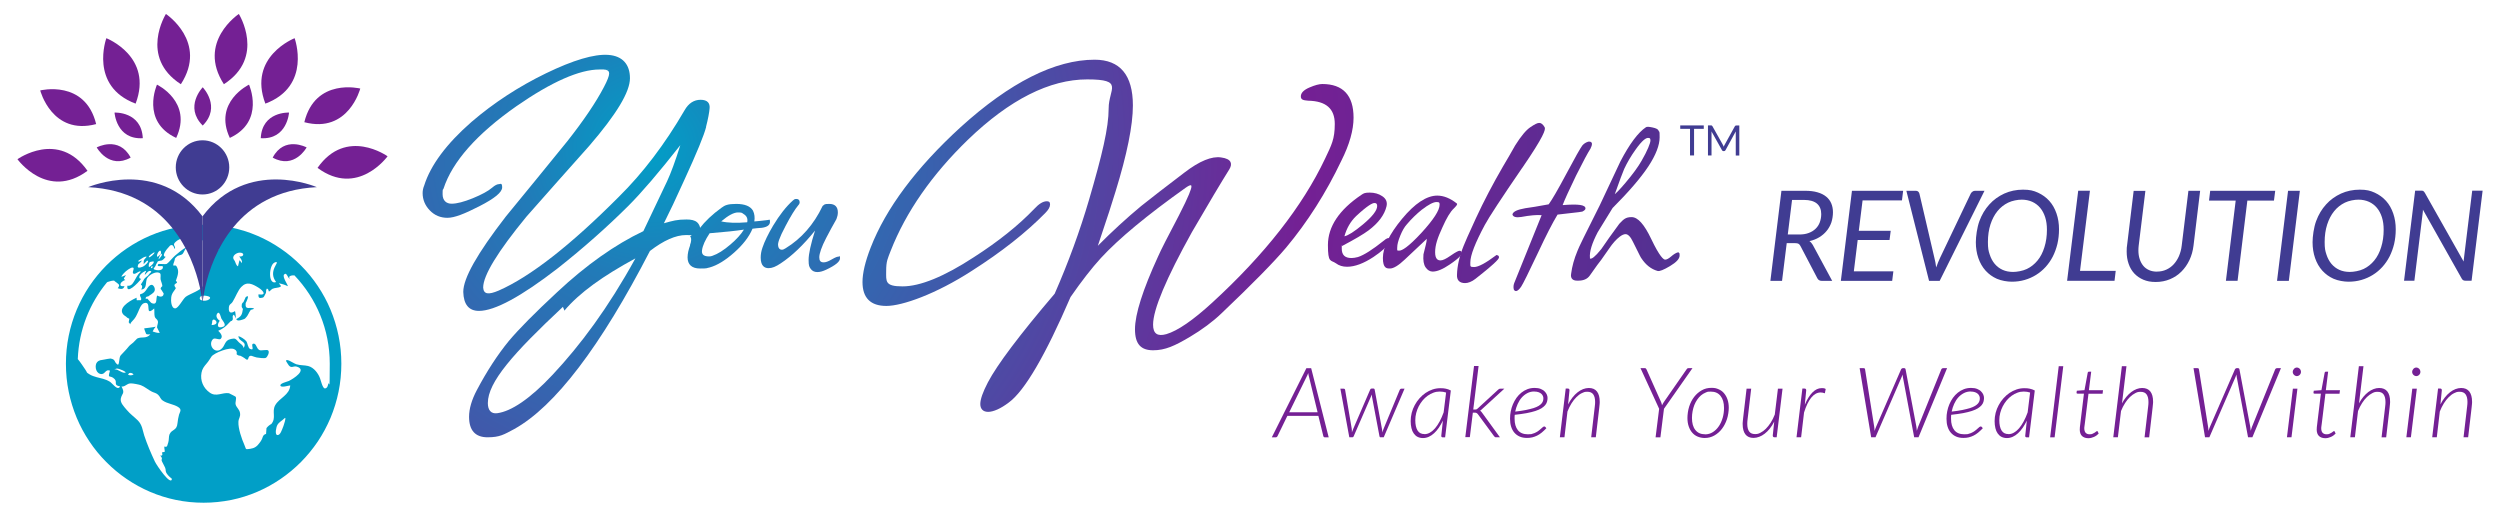 <svg xmlns="http://www.w3.org/2000/svg" xmlns:xlink="http://www.w3.org/1999/xlink" id="Layer_1" data-name="Layer 1" viewBox="0 0 3580 740"><defs><style> .cls-1 { fill: url(#radial-gradient-8); } .cls-1, .cls-2, .cls-3, .cls-4, .cls-5, .cls-6, .cls-7, .cls-8, .cls-9, .cls-10, .cls-11, .cls-12 { stroke-width: 0px; } .cls-2 { fill: #019fc7; } .cls-3 { fill: #403c92; } .cls-4 { fill: #742094; } .cls-5 { fill: url(#radial-gradient-2); } .cls-6 { fill: url(#radial-gradient-7); } .cls-7 { fill: url(#radial-gradient-5); } .cls-8 { fill: url(#radial-gradient); } .cls-9 { fill: url(#radial-gradient-6); } .cls-10 { fill: url(#radial-gradient-9); } .cls-11 { fill: url(#radial-gradient-3); } .cls-12 { fill: url(#radial-gradient-4); } </style><radialGradient id="radial-gradient" cx="830.6" cy="304" fx="830.6" fy="304" r="1178.6" gradientTransform="translate(-400.6 -275.4) scale(1.6)" gradientUnits="userSpaceOnUse"><stop offset="0" stop-color="#019fc7"></stop><stop offset=".1" stop-color="#217bb8"></stop><stop offset=".5" stop-color="#742094"></stop><stop offset=".8" stop-color="#513292"></stop><stop offset="1" stop-color="#403c92"></stop></radialGradient><radialGradient id="radial-gradient-2" cx="830.6" cy="304" fx="830.6" fy="304" r="1178.6" xlink:href="#radial-gradient"></radialGradient><radialGradient id="radial-gradient-3" cx="830.6" cy="304" fx="830.6" fy="304" r="1178.6" xlink:href="#radial-gradient"></radialGradient><radialGradient id="radial-gradient-4" cx="830.6" fx="830.6" r="1178.6" xlink:href="#radial-gradient"></radialGradient><radialGradient id="radial-gradient-5" cx="830.6" cy="304" fx="830.6" fy="304" r="1178.6" xlink:href="#radial-gradient"></radialGradient><radialGradient id="radial-gradient-6" cx="830.6" cy="304" fx="830.6" fy="304" r="1178.6" xlink:href="#radial-gradient"></radialGradient><radialGradient id="radial-gradient-7" cx="830.6" cy="304" fx="830.6" fy="304" r="1178.6" xlink:href="#radial-gradient"></radialGradient><radialGradient id="radial-gradient-8" cx="830.6" cy="304" fx="830.6" fy="304" r="1178.6" xlink:href="#radial-gradient"></radialGradient><radialGradient id="radial-gradient-9" cx="830.6" cy="304" fx="830.6" fy="304" r="1178.6" xlink:href="#radial-gradient"></radialGradient></defs><g><g><path class="cls-2" d="M351.9,433.8c0,.3,7.2-13.9,0-8.4-.2.2-3.3,7.2-3.3,7.2-1.7,1.2-2.5,2.7-2.4,4.6-.4,1.9.2,3.6,1.7,5.1-1.3,8.1-1.9,10.7-9.7,14.7,1.5,2.2,3.3,2.7,9.1.7,4.5-1.6,3.1-1.1,5.8-4,1.3-1.3,3.1-5.4,3.5-5.8-1,1.3,3.4-5.7,2.7-4.2.1-.2,3.7-.7,4.6-1.7-5.5-3.4-13.4,3.6-12.1-8.2Z"></path><path class="cls-2" d="M484.8,480.8c-2.6-12.8-6.5-25.4-11.5-37.4-4.9-11.8-11.1-23.2-18.2-33.8-7-10.5-15.1-20.4-24.1-29.4-8.9-9-18.7-17.2-29.2-24.3-10.5-7.2-21.8-13.4-33.5-18.4-11.9-5.1-24.3-9-37-11.6-13-2.7-26.3-4-39.7-4s-26.7,1.4-39.7,4c-12.7,2.6-25.1,6.5-37,11.6-11.7,5-22.9,11.2-33.5,18.4-10.4,7.1-20.2,15.3-29.2,24.3-8.9,9-17,18.9-24.1,29.4-7.1,10.6-13.2,22-18.2,33.8-5,12-8.9,24.6-11.5,37.4-2.7,13.1-4,26.6-4,40.1s1.3,27,4,40.1c2.6,12.8,6.5,25.4,11.5,37.4,4.9,11.8,11.1,23.2,18.2,33.8,7,10.5,15.1,20.4,24.1,29.4,8.9,9,18.7,17.2,29.2,24.3,10.5,7.2,21.8,13.4,33.5,18.4,11.9,5.1,24.3,9,37,11.6,13,2.7,26.3,4,39.7,4s26.7-1.4,39.7-4c12.7-2.6,25.1-6.5,37-11.6,11.7-5,22.9-11.2,33.5-18.4,10.4-7.1,20.2-15.3,29.2-24.3,8.9-9,17-18.9,24.1-29.4,7.1-10.6,13.2-22,18.2-33.8,5-12,8.9-24.6,11.5-37.4,2.7-13.1,4-26.6,4-40.1s-1.3-27-4-40.1ZM393.1,375.9c6.6-2.5,1.8,2.9,0,7.2-3,6.9-3.2,13.5,2.3,20.8-12.1,4.7-10.3-24.8-2.2-27.9ZM342.7,361.8c7.9-.6,7.2,6.5-.1,5.4,3,4.7,4.5,5.6,3.7,9.7,0-.1-2.8-4.2-3.4-4.2-.7,2.9-1.4,5.8-2.1,8.7-3.5-1.9-3.1-6-5.5-9-4.4-5.8,3.4-10.3,7.3-10.6ZM317,456.1c3,5.1,9.2,10.8,0,12.5-6.7,1.3-5.7-4.9-2.3-9.2-3.1-2-6.5-6.4-3.6-10.4,3.4-4.6,5.3,6.1,5.9,7.1ZM247.4,348.6s0,0,0,0c0,0,0,0,0,0ZM231.5,366.1c-.3.6-5.7,7.8-4.2,4,.8-2,1.9-5.9,3.9-6.7.9-.4.6,2,.3,2.7ZM228.5,359.2c2.3-1.5,2.5,3.7,1.7,4.5l-4.3,3.9c-2.5.6-.4-6.5,2.6-8.4ZM221.3,361.6c.1,1.7-6.6,7.4-7.9,6.8-2.4-1,7.9-8.3,7.9-6.8ZM214.5,375.2c1.5,0,5.5-1.7,5.7-.3.4,2.3-4.4,6.5-6.9,7.6-.5-2.2-.5-4.2,1.2-7.3ZM219.3,382.1c-1.7,1.5-3.2,3.1-3.1,1,.1-2.8,3-1.1,3.1-1,0,0,0,0,0,0,0,0,0,0,0,0ZM197.5,379.6c1.1-2.6,4.7-3.5,5.6-6.6-2.1.3-5.6,3.6-4.8.2,5.2-3.3,8.8-6.5,11.8-5.5-6.3,6.6-3.5,5.3-4.5,10.7,1.7-1.7,3.3-3.5,5-5.2,4.4,0-2.4,7.2-6.4,8.8-4,1.6-8.5,2.5-6.5-2.4ZM156.9,546.4c-6.2-3.8-12.4-4.6-18.6-6.3-2.9-.8-7.1-2.2-9.7-3.8-6.3-4-2.6-1.5-6.4-7-3.3-4.8-6.9-10.5-10.8-15.1,1.5-41.7,17-79.9,41.8-109.9.3-.1.5-.3.8-.5,3.6-1.3,6.7-2,9.6-2,0,0,.1,0,.2,0,0,0-.1,0-.2,0-.6.2,3.6,3,3.4,2.9,2.2,2.2,5.9,2.8,1.6,8,3.1,1,8.1,2.7,9.7-3-3.2.4-6.8.4-5.7-3.3,1-3.3,6.5-5.8,7-5.2-2.1-2.5-3.9-.2.8-7.3-4.6,1.6-10.1,5.5-3.1-2.6,3.1-3.5,9.7-8.2,12.3-8.2,4.4,0-.8,6,1,8.3,2.6,3.2,9-5,10.9-2.3-9,7.8-9.6,21.7-19.1,20,0,.2.1.1,0,.2-1.8,13.1,15.1-3.6,19.7-10-4.8-.3-2.8-6.1,3.2-9.7,8-4.9,1,1.8,2.2,4,2.7-2.9,5.3-6.4,8-5.5,3.1,1.1-.9,2.5-2.2,4.8-2.1,3.6-5.4,3.1-8.4,9.5-1.1,1.7-2.1,3.3-3.2,5,2.3,1.5,2.5,3.9.5,7.2,9.3-.5,5.4-11.8,8.8-16.6,4.6-6.6,15.1-10.2,18.4-6.3,1.3,1.5.1,6.1.6,8.5.8,3.6,2.2,5.7,2.5,9.5-2.7,2.3-3.2,4-1.4,5.3,1.1,1.8,2.2,3.6,3.3,5.3-.6,7.7-9.3,3.2-9.1,2.8-2.6,2.7,1.3,15.2-8.4,10.8-.8-.4-5.9-6.3-5.9-6.3-2.7.8-3.3,0-1.6-2.4,1-.4,2-.7,3-.8,2.1-2,7.5-4,9-7.9,1.4-3.6-1.8-9.1-4.6-8.6-6.4,1-6.5,11.8-15.9,13.3-1.7,3.8,2.7,4.8.9,8.7-6.9-.5-6,1.9-6.2-3.6-12.8,5.7-26.8,15.7-18.7,24.4,1.4,1.5,3.9,2.5,5.2,4.2,1,.5,2.1,1.1,3.1,1.6-.3,1.7-.6,3.3-.9,5,4.3,4.6,0,3.4,5-1.5,4.7-4.7,5.7-7.4,8.3-12.9,1.6-3.5,4.3-11.5,8.4-12.9,12.8-4.4-.1,20.9,14.8,7.5.6,3.8-.2,8.5.9,12.1.8,2.5,3.6,3.3,4.3,5.9.9,3.4-1.3,6.1-1.1,9.3,0,0,3.8,7.3,3.9,7.7-3.9.2-6.7-.9-10.2-2,1-2.5,2.5-4.7,4.3-6.9-1.7.7-16.4,2.4-16.4,2.4-.2.8,2.6,7.5,2.6,7.6,1.1,1.9,4.5.6,6.2,1.1-6.3,6.8-12.1,2.6-18.9,5.9-.1,0-5.7,5.8-5.7,5.8-2,1.9-4.2,3-6.1,5.3-4.1,5.2-7.4,8.1-11.7,12.9-3,3.1-1.5,15.6-4.9,13-5.1-3.7-2.1-7.2-9.9-8.4-.9-.1-8.5,1.4-9,1.5-4.2.9-7,.4-10.1,3.8-3.5,3.9-2.5,14.6,4.2,16.6,7.6,2.3,7-7.3,14.3-4.5-3.9,13.1,0,5,6.7,12.1,4.3,4.6-2.4,8.7,7.8,10.4-3.5,7.2-10.9-4.5-15.1-7ZM191.3,536.2c-2.4,1.5-5,1.7-7.9.5.3-.9.9-1.7,1.6-2.4,2.4-.8,4.5-.1,6.3,1.9ZM180.2,533.2c-4.7,2.8-10.9-5.3-16.6-4.2,3-.9,3.1-2,7.4-.5,3.3,1.2,6.7,2.4,9.3,4.8ZM256.3,594.2c-1.1,4.4-1.6,6.8-2.1,11.6-1,11.5-8,8.3-11.5,16.3-1.2,2.9-.6,7.9-1.7,11.3-.5,1.6-1,3.2-1.5,4.8-.6,1.7-1.9,2.1-4,1.1-.8,1.8.8,5.6.3,7.8-1.4.2-2.7.4-3.9.8,1.3,3.6.5,5.1-2.5,4.4,5,5.7.4,4.2,2.7,8.8,1.3,2.8,3,5.6,4.3,8.5,1.7,3.8-.4,4.4,2.8,9.1,1.7,2.5,4.9,5.3,7,7-1.3,10.9-21.8-19.2-24.4-24.7-5.5-11.7-11.1-24.7-15.3-37.5-2.4-7.5-2.7-15-9.3-21.6-5.6-5.5-10.4-8.6-15.8-15-4.4-5.2-9.5-10.3-8.4-16.2,1.6-7.7,6.5-7,1-17.2,5.6.6,7.3-4.5,13.4-4.5,3.3,0,11.6,1.6,14.3,2.6,5.6,2.1,10.3,6.5,15.7,9.2,3.4,1.7,5.8,1.7,8.8,4.3,3.3,2.9,3,5.8,6.9,8.5,6.4,4.5,15.1,5,21.8,9.1,6.4,3.9,2.4,7.3,1.3,11.6ZM251.1,441.6c-6.2.3-6.5-11.6-5.9-15.9.9-7.1,5.3-9.5,7.2-14.4-1.3,2.9-2.7-3-2.7-3.3,1.1-1.4,2.3-2.4,3.7-3,0-1.4-.5-2.3-1.6-2.7,3.8-10.3,4.5-14.8,1.1-20.8-2.2-4.1-7.3,3.3-3.4-7,1.8-4.7-.8-3.1,3.9-7.3,2.4-2.1,5.4-1.2,8.1-3.6,1.4-1.3,3.2-6.8,5.9-9.5-5.3,1.9-12.1,8.1-16.8,12-3,2.5-9.4,10.4-11.7,11.7-2.2,1.2-11.8-.6-12.4.6-3,5.2,6.5.9,6.8,3.6.6,5.5-7,5.2-9,4.8-8.3-1.6-2.2-2.6-.8-8.1l2.6-4.5c5.3-2.1,4.9,1.2,11.2-6.5-6.5-.3,0-9.7,6.1-15.9,1.6-1.6,4.3-1,5.1,1.1,1,2.6,2.1,4.9,2.2,2.3,0-4.2-5.1-4.7,3.2-10.8,1.2-.9,4.2-2.3,6.6-3.3,2.5-.4,5.1-.8,7.6-1.2,2.2-.3,4.3.5,5.8,2.2.1.1.3.3.4.5.8.9,1.1,2.2.9,3.4-.1.7-.2,1.4-.1,2,0,1.1.4,1.4,1.3,1,1-.5,2.2-.5,3.2,0,.6.3,1.1.8,1.3,2.8,4.9-6.9,1.9-2.1,4.9-.8,2.1-8.7,12.2-12.6,16.7-10.4,9.8,4.7-.4,11.6-.1,12.6,2,4.2,2.7-3.3,2.4,2.8,2.8,1.2,6.5-5.3,8.5.4-3.9,4.7-8.3,9.5-10.2,16.1-.5,1.7-.6,3.4-1.1,5,0,1.1.2,2.1.3,3.2-1,.5-2.1,1-3.1,1.5-1,4-4.1,25.3-8.7,26.9-.9,6-19.4,11.9-24.5,15.9-4.3,3.4-10.5,16.4-15.1,16.6ZM303,465.5c.3-1.3.5-2.6.8-3.8-.4-10.8,14.8,3.3-.8,3.8ZM287.7,424.1c1.6-1.7,18.1-.5,11.7,4.6-5.1,4-17.9,1.7-11.7-4.6ZM405.3,611.6c-1.4,3.2-3.9,12.5-8.5,11.3-3.4-.9-1.4-11.3.5-14.5,2.5-4.2,6.5-5.8,10.1-9.4,3.7-3.7-1.8,12.2-2.1,12.7ZM469.7,551.2h0c-.6,2.7-1.8,5-4.5,5-3.3,0-5.9-11.9-6.9-14.4-2.4-6.7-8.6-15.6-17.1-17.7-5.7-1.4-11-.7-16.9-2.5-2.6-.8-10.5-5.8-12.2-5.9-4.6-.3-1.9,2-.1,5.2,4.7,8.3,7.8,2.5,12.9,4.1,15.5,4.6-5,17.5-11.2,20.5-2.7,1.2-13.4,3.5-12.1,6.8,1.2,3.2,11.4-.2,14-.4-.8,13.9-15.5,17.7-21.5,28.4-5.2,9.4,1.9,17.8-5.5,26.8-2.7,1.4-5,3.4-7,5.9-.2,2.8-.4,5.6-.6,8.4-2.4.5-3.9,1.9-4.7,4.1-.9,3.1-2.4,5.9-4.4,8.4-4.1,5.8-7.7,7.9-13.6,8.8-7.8,1.1-5.4.9-8.3-5.5-3.8-8.5-9.1-23.7-8.6-33.2.3-5.5,3.2-6.6,2.3-12.6-.8-5.3-5.2-7.8-6.3-12.3-.8-3.1,1.6-8.3.1-10.9-.3-.6-9.6-5-9.6-5.1-9.5-1.5-18.1,5.7-27.3-.7-9.6-6.6-14.1-17.6-12.1-28.5,1-5.6,3.6-9,7.3-13.3,3.3-3.8,4.3-6.1,7.1-10.1,3.5-4.9,26.6-14.6,33.1-10.1,2.7,1.4,3.6,3.6,2.8,6.8,1.4,1.5,3.2,2.2,5.3,2.2,2.2,1,4.3,2.2,6.3,3.6,3.1,3,4.9,2.7,5.5-.9.8-2.2,2.3-3,4.5-2.5,2.4.9,4.8,1.7,7.2,2.3,2.1.3,11.3,1.8,13.3.4,2.1-1.4,5.5-7.9,3.2-10.4-1.6-1.8-10,.6-12.4-.5-4.8-2.2-4.5-9.9-8.8-9.3-4.9.6,3,10.8-4.7,7.6-3.2-1.3-3.6-8.6-5.5-11-2.2-2.9-7.9-6.5-11.3-7.4.4,8.7,13.3,7.1,7.5,17-1.3-4.8-3.9-5.1-6.9-8.2-5-5.4-5-6-11.2-4.7-9.9,2-7.7,9.6-14.3,14.7-9.3,7.1-19-6.4-11.7-14.3,2.7-3,9,1.8,11.4-.7,3.8-4-1.4-9.1-3.7-11.4,6.7-3,11-6.2,15.8-11.7,4.1-4.7,2.5-.4,4.7-3.9,1.4-2.3-1.5-5.7,2-7.5,1.4,2.3,2.2,4.1,3,5.5-.7-2.4-.5-8-1.5-10.6-5.2,3.4-9.5,3.2-8.8-4.9.4-5.5,3.1-4.7,5.4-8.4,4.4-7.1,7.6-16.4,12.4-21.3,8.1-8.5,16.1-4.2,24.6,1,6.6,4.1,12.7,11.5,0,9.6-.4,6.4,2.4,5.4,5.9,4.7,2.1-.4,2.6-2.9,3.8-4.8,2.4-3.8.2-4.3,2.1-7.9,2.7-.7,2.8,4.2,3.2,4,1.7-.6,3.1-2.9,5.2-4,3.5-1.7,8.5-.9,11.7-3.2,1.3-.9-2.6-3.8-2.7-4.6,4.6.8,8.3,2,12.8,4.1.9-1-8.7-13.7-5.1-16.9,4-3.6,4.8,6,8.2,6.1-3.7-3.6,2.6-5,6.4-4.7,31.3,32.8,50.6,77.4,50.6,126.5s-.9,20.4-2.5,30.3Z"></path></g><ellipse class="cls-3" cx="290" cy="239.7" rx="38.3" ry="38.8"></ellipse><path class="cls-3" d="M290,309.9v123.4s1.7-13,3.9-22.4c10.3-45,45.3-137.2,159.8-142.9,0,0-99.7-43.3-163.7,41.8Z"></path><path class="cls-3" d="M290,309.9v123.4s-1.7-13-3.9-22.4c-10.3-45-45.3-137.2-159.8-142.9,0,0,99.7-43.3,163.7,41.8Z"></path><g id="leaves"><path class="cls-4" d="M290.3,125s-27,27.8,0,54.8c27-27,0-54.8,0-54.8Z"></path><path class="cls-4" d="M356.6,121.2s-51.6,24.8-27.5,76.3c51.1-23.8,27.5-76.3,27.5-76.3Z"></path><path class="cls-4" d="M224.8,121.2s51.6,24.8,27.5,76.3c-51.1-23.8-27.5-76.3-27.5-76.3Z"></path><path class="cls-4" d="M413.9,161.2s-38.6-1.9-40.5,36.7c38,2.3,40.5-36.7,40.5-36.7Z"></path><path class="cls-4" d="M164,161.2s38.6-1.9,40.5,36.7c-38,2.3-40.5-36.7-40.5-36.7Z"></path><path class="cls-4" d="M138.5,211.1s31.9-17.2,48.6,14.6c-31.2,17.3-48.6-14.6-48.6-14.6Z"></path><path class="cls-4" d="M439.1,211.1s-31.9-17.2-48.6,14.6c31.2,17.3,48.6-14.6,48.6-14.6Z"></path><path class="cls-4" d="M237.6,20s60.5,40.1,21.4,100.6c-60.1-38.8-21.4-100.6-21.4-100.6Z"></path><path class="cls-4" d="M152.3,54.7s67.5,26.3,41.9,93.7c-66.9-25.1-41.9-93.7-41.9-93.7Z"></path><path class="cls-4" d="M57.6,129.5s64.4-16.1,80.1,48.2c-63.3,16.7-80.1-48.2-80.1-48.2Z"></path><path class="cls-4" d="M515.9,126.8s-64.4-16.1-80.1,48.2c63.3,16.7,80.1-48.2,80.1-48.2Z"></path><path class="cls-4" d="M421.9,54.7s-67.5,26.3-41.9,93.7c66.9-25.1,41.9-93.7,41.9-93.7Z"></path><path class="cls-4" d="M342,20s-60.5,40.1-21.4,100.6c60.1-38.8,21.4-100.6,21.4-100.6Z"></path><path class="cls-4" d="M25,228s42.7,59.2,100.3,16.6c-41.3-58.9-100.3-16.6-100.3-16.6Z"></path><path class="cls-4" d="M555,223.8s-42.7,59.2-100.3,16.6c41.3-58.9,100.3-16.6,100.3-16.6Z"></path></g></g><g><g><path class="cls-8" d="M1011,181.8c3-11.6,4.7-20.8,5.2-27.2.2-3.5-.6-6.2-2.4-8.2-2.1-2.3-5.7-3.5-10.5-3.5-9.6,0-17.3,5-23,15-28.1,48.4-59.8,90.1-94.2,124-68.9,69.2-126.8,114.4-172,134.2-14.8,6.3-21.5,5.4-22.2-4.3,0-17.4,20.9-51.6,62-101.6,28.9-32.8,59.1-66.8,89.7-101.1,39.4-45.7,58.5-77.5,58.5-97.1s-10.5-32-31.2-33.4c-20.1-1.4-50.1,7.5-89.1,26.4-38.9,18.9-74.7,42.2-106.5,69.5-36,31.4-58.8,62.2-67.9,91.3-1.4,3.3-2.2,7-2.2,10.7,0,9.4,3.5,17.8,10.3,24.8,6.8,7.1,15.3,10.6,25.2,10.6s23.9-5.4,45.6-16.5c22.1-11.3,32.8-20.1,32.8-27.1s-2.8-4.7-4-4.7c-3.1,0-6.4,1.7-10.3,5.1-5.7,4.9-15.1,10-27.8,15.2-12.6,5.1-22.8,7.8-30.3,7.8s-12.9-4.4-12.9-13.7.4-5.2,1.3-7.8c12.6-38.7,47.7-78.4,104.4-118.1,50.3-34.9,90.4-52.6,119.1-52.6s4.1,0,6.1.3c6.8,0,7.6,3.2,7.6,5.5,0,3.4-2.5,9.9-7.4,19.2-11.3,21.7-28.9,47.8-52.4,77.6-29.3,36.1-58.9,72.4-88.1,107.9-41.1,53.1-61,88.4-61,108,.5,18,8,27.2,22.5,27.2,22.5,0,60.4-20.5,112.8-61,36.7-29,70.7-59.1,101.2-89.5,18.7-18.7,43.7-47.8,74.3-86.8-7.2,22.9-13.6,40.3-19,51.8-15.3,32.4-26.7,56.4-33.9,71.3-40.3,19.1-81.9,48.5-123.5,87.4-31.8,29.5-55,53-69.1,69.8-16.4,20-31.8,43.8-45.9,70.5-7.3,13.8-11.1,26.6-11.1,38.2,0,19.4,8.9,29.3,26.5,29.3s23.5-4,38.2-11.8c58.2-32.3,123.6-118.1,194.3-255,19.6-15.1,37-22.8,51.6-22.8s5,.7,6.2,2.2c1.4,1.7,1.6,4.6.7,8.5-1,3.9-.9,6.6.4,8.2.6.7,1.6,1.6,3.6,1.6,6.8,0,10.2-7.6,10.2-23.1s-6.9-19.7-20.4-19.7-19.4,1.8-32.3,5.4c7.6-15,17.5-35.9,29.4-62.3,17.7-38.5,28.2-64,31.1-75.7ZM698.6,577.2c0-30,36.2-71.1,107.5-137.8l2.4,5.8h-.6c21.7-26,56-50.3,102-75.2-39.1,71.1-79,124.5-118.6,166.7-32.9,35.1-59.5,52.3-79.1,55-9.2,1.3-13.6-4.6-13.6-14.4Z"></path><path class="cls-5" d="M1099.8,315c-.7,0-1.5.1-2.3.3-6.9.9-12.6,1.4-17.3,1.8.9-5.6.3-10.8-1.9-15.4-3.7-6.4-11.8-9.7-23.9-9.7s-16.3,1.8-21.2,5.5c-26.1,18.8-42.2,39.9-47.6,62.6-.6,2.9-1,5.7-1,8.4,0,10.5,6.2,16,17.9,16s8.4-.5,13.7-1.5c10.6-2.9,22.5-10.1,35.2-21.4,12.5-11.1,21.4-22.6,26.2-34.1,4.4-.6,9-1,13.5-1.3,7.7-1.1,11.5-4,11.5-8.6s-.8-2.6-3-2.6ZM1070,318.3c-15.4,1.3-27.9.9-37.2-1.3,10-8.5,18-12.8,24-12.8s5.6.7,7.9,2.2c4.6,2.7,6.4,6.6,5.3,12ZM1065.3,328.8c-4.2,6.8-10.6,13.9-19.3,21.3-9.7,8.3-18.3,13.7-25.8,16.2-1.4.6-3,.9-4.8.9-4.3,0-7.3-.9-8.8-2.7-1.2-1.4-1.7-3.5-1.3-6.3.9-6.6,4.6-14.7,10.9-24.2,21.6-1.7,38.1-3.5,49.1-5.2Z"></path><path class="cls-11" d="M1200,367.6c-1,0-3.1.5-9.5,4.2-4.4,2.6-8.1,3.9-11,3.9-4.4,0-6.3-2.2-6.3-7.3s3.3-15,9.8-27.5c4.7-9.1,9.7-18.2,14.8-27.2,1.3-3.3,2-6.5,2-9.5,0-8-4.2-12.2-12.2-12.2s-6.5.9-9.2,2.6l-.3.2-.2.3c-12.5,26.3-30.3,46.6-52.9,60.4-2,1.4-3.8,2.1-5.4,2.1s-5-.7-5.4-6.5c-.4-2.6,1.1-9.6,10.8-27.7,7.2-13.8,13.4-23.8,18.3-29.7,1.2-1.2,1.8-2.6,1.8-4.2,0-2.9-1.7-4.6-4.6-4.6s-3.2.7-5.1,2.2c-9.6,8.6-19.1,20.7-28.3,36-7,11.8-12.2,22.4-15.3,31.6-1.6,4.6-2.5,9.3-2.5,14.2,0,12.5,6.1,15.1,11.3,15.1s10.4-2.2,17.4-6.9c16-10.5,32.5-26.3,49.1-46.9-6.1,19.3-9.2,33.4-9.2,42s1,9.9,3,12.8c2.1,3,5.3,4.6,9.4,4.6s7.8-1.1,12.8-3.4c13.5-6.4,19.8-11.6,19.8-16.4s-.7-2.2-2.7-2.2Z"></path><path class="cls-12" d="M1893.7,120.3c-4.6,0-10.7,1.6-18.6,5-8.2,3.5-12.3,7.8-12.3,12.7s3.5,5.6,10.5,6.2c25.6.5,38.1,11.4,38.1,33.3s-4.7,30.2-13.9,49.7c-32.3,68.2-86.7,137.6-161.7,206.3-27.3,25-49.3,40.2-65.6,45-12.8,3.6-19-.7-19-13.6,0-21.6,18.8-66.3,55.8-132.8,23.5-40.4,41.5-70.6,53.5-89.8,2.4-4,2.9-7.4,1.6-10.2-1.6-3.4-6-5.6-13.2-6.6-13.5-2.2-31.3,5.1-52.9,21.7-27.5,20.9-48.3,37-61.8,47.8-21,17.4-41.9,36.6-62.1,57,13.2-39.1,21.7-65.3,25.4-77.9,16.4-53.1,24.8-94.5,24.8-123.1,0-43.5-18.4-65.5-54.8-65.5-56.6,0-121.2,32.5-192,96.7-63.5,58.1-106.9,116.1-128.8,172.6-7.7,19.8-11.6,36.3-11.6,49.1,0,22.7,11.5,34.2,34.2,34.2s71-17,122.6-50.4c42.1-26.8,77.4-54.6,104.8-82.5,4.7-4.7,7-8.8,7-12.4s-1.7-4.6-4.6-4.6c-5.4,0-11.3,3.6-18.2,11.1-22.4,23.4-51.4,46.6-86.3,69-42.4,27.7-76.8,41.8-102.2,41.8s-23.4-7.1-23.4-21.8,2.2-17.9,6.5-29.2c21.8-55.6,59.1-109.2,110.9-159.3,59.3-57.1,116.7-86.1,170.4-86.1s30.8,13.6,30.8,41.5-9.4,66.8-28,130.6c-13.1,44.7-29.7,90.1-49.3,134.8-50.3,59-82.4,101.7-95.6,126.9-7.3,14-10.9,24.2-10.9,31.1s3.9,11.2,11.2,11.2,17.9-4.5,29.6-13.4c22.6-16.5,52.4-67.4,88.4-151,15.8-22.8,30.4-41.6,43.5-55.9,25.6-27.8,66.3-61.5,120.9-100.3,4.7-3.4,6.7-3.9,7.5-3.9s1.2,0,1.2,2c0,2.9-3.1,12.4-18,41.4-15.9,30.1-25.9,49.8-29.7,58.5-21.9,47.7-33.1,82.8-33.1,104.3s8.7,30.1,26,30.1,31-6.4,52.5-19.1c17.5-10.4,32.9-21.8,45.5-33.9,43.8-41.6,74.8-73.2,92.4-94,30.7-36.7,57.3-78.6,79.2-124.6,11.6-23.1,17.4-43.8,17.4-61.5,0-32-15.1-48.2-44.9-48.2Z"></path><path class="cls-7" d="M1990.1,341.8c-1.5-1.7-4.3-.9-8.5,2.8-16,12.8-28.5,20.8-37.1,23.5-3.4.9-6.5,1.4-9.2,1.4-9.4,0-13.9-4.4-13.9-13.5s.2-2.8.6-3.8c17.8-9.4,30.6-16.9,37.8-22.3,14.1-10.6,22.8-22.2,25.7-34.5,1.4-5.9-.6-10.8-6-14.4-5.1-3.5-11.2-5.2-18.1-5.2s-8.6,1-11.7,3.1c-31.9,21.4-48.1,45.6-48.1,71.9s3.9,21,11.4,26.2c4.3,3.3,9.7,5,16,5,11,0,23.7-4.7,37.8-14,11.5-7.7,19.5-14.8,23.7-21.3l.2-.5c.3-2.1,0-3.5-.7-4.4ZM1925.2,338.4c3.2-11.6,8.8-21.3,16.8-29,16.6-15.4,23.4-18.7,26.2-18.7s3.9,1.3,3.9,4.4c0,6.2-6.9,15.1-20.5,26.4-12.2,10.2-21.1,15.8-26.5,16.9Z"></path><path class="cls-9" d="M2092.3,359.9c-.6-.6-1.4-.8-2.3-.8s-3.9.8-12.9,7.1c-6.3,4.4-11,6.7-14.2,6.7s-7.8-1.2-7.8-11.6,3.5-20.6,10.4-35.6c5.9-13.4,11.4-22.6,16.4-27.2,4.6-4.7,5.4-5.9,4.2-7.2-9.4-7.4-18.8-11.2-27.9-11.2-15.2,0-32.2,11.2-50.5,33.3-18.2,22-27.4,40.9-27.4,56s5.6,15.1,10.3,15.1,12-4.2,20.9-12.7c13-12.2,23.7-22.2,31.7-29.8-.1,2.3-.6,5.1-1.4,8.4-1.3,4.9-2.4,9.5-3.4,13.8-.7,8.6.3,14.7,3.1,18.7,2.8,4,6.2,6,10.1,6,6.3,0,14.4-3.3,24.5-10.2,14.5-9.8,16.7-13.8,17.1-15.9.2-1,0-1.8-.7-2.7ZM2036.5,300c9.2-7.1,16.2-10.7,20.6-10.7s4.4,1.2,4.4,3.9c0,7.9-8.7,21.3-25.8,40-19.7,21.3-28.2,25.7-31.9,25.7s-3,0-3-4.4,1.5-10,4.4-17.1c2.9-7.1,6-12.4,9.1-15.8,6.6-7.9,14.1-15.2,22.2-21.7Z"></path><path class="cls-6" d="M2179.6,240.8c31.6-46.1,33.9-55.4,32.4-58.5-2.5-4.3-5-6.3-7.8-6.3s-6.6,2-12.8,6.2c-6.1,4.1-13.1,12.5-21.6,25.9-5.5,9.9-11.5,20.1-17.6,30.4-14.5,25-27.5,49.8-38.6,73.8-10.6,23.1-16.4,36.1-17.6,39.5-6.1,15-9.3,29.1-9.6,41.8-.2,3.8.7,6.7,2.6,8.7,2,2.1,5.1,3.1,9.1,3.1s9.6-2,14.6-6c33.8-26.5,33.8-29.5,33.8-31s-.4-2.5-2.9-3.1l-.6-.2-.5.4c-14.9,11.2-25.5,16.9-31.6,16.9s-5.4-.8-5.4-6.8c0-9.9,7-27.9,20.8-53.6,5.7-10.7,23.6-38,53.2-81.2Z"></path><path class="cls-1" d="M2277.7,212.5c1.4-2.7,2-4.8,2-6.3,0-2.1-1.4-3.4-3.7-3.4s-1.3,0-2.3.3c-3.1,1-5.6,2.7-7.8,5.2-2.9,3.9-10.4,17.1-22.9,40.6-12,22.5-20.5,37.2-25.3,43.7-15.2,2.8-26.5,4.7-33.7,5.6-11.2,2-17,4.7-18.1,8.5v.4c-.1,0,0,.4,0,.4,1.2,3.2,5.1,4.3,12.4,3.2,12.4-2.3,22.3-3.2,29.3-2.6-16,39.9-29.2,72.7-39.3,97.4-.7,1.7-1,3.6-1,5.7,0,4.6,2,5.6,3.7,5.6s4.4-2,7.3-6.3c2.6-3.9,10.6-20,24.4-49.2,11.2-24,20.5-42.1,27.7-54,34.3-3.8,35-4.1,35.5-4.3,3.1-1.6,4.5-2.9,4.5-4.5,0-5.2-10-6.6-32.7-4.8,2.9-7.8,9.4-21.9,19.2-42.2,10.1-20.2,17.1-33.2,20.9-39Z"></path><path class="cls-10" d="M2404.1,362l-.5-.8-.9.2c-2.8.7-6,2.7-9.8,6-3.4,2.9-6.2,4.4-8.4,4.4s-7.7-3.9-20-29.7c-10-21-19.2-31.2-28-31.2s-11.6,3.2-17.7,9.6c-10.7,14.5-19.4,26.7-25.7,36.1-9.6,12-13.6,13.8-15.2,13.8s-.9,0-1.1-1.2c-.9-8.6,2.9-21,11.2-36.8,7-11.4,14.1-23,21.2-34.5,23.4-23.4,40.6-43.5,51.3-59.7,10.7-16.3,16.1-30.3,16.1-41.6s-.5-6.5-1.5-9.5c-.8-2.1-3.6-3.5-8.8-4.6-5.2-1.1-7.9-1.2-9.3-.3-11.2,7.4-23.5,23.9-36.6,49l-29.5,62.7c-20.2,40.1-30.7,61.5-31.9,65.2-4.8,11.5-7.8,22.4-9.1,32.6-.7,3.6-.1,6.4,1.8,8.1,1.5,1.4,3.8,2.1,6.7,2.1s1.2,0,1.8,0c7.4,0,12.9-2.4,16.3-7.2,8.8-12.5,14.3-20.2,16.6-22.8l11-15.7c5-7.5,10.2-13.3,15.4-17.3,3.2-2.4,6-3.6,8.3-3.6,3.6,0,7.2,3.8,10.7,11.2,10.5,21.5,11.6,23,12,23.4,6.2,9.4,13.9,15.5,23.1,18.1,3,.8,8.6-1.5,17.9-7,9.2-5.5,13.7-10.5,13.7-15.1s-.4-2.9-1.2-4ZM2312.4,278c6.8-19.1,11.3-31.2,13.4-36,4.4-9.4,9.8-18.6,16.1-27.4,9.9-14.1,15.2-17.1,18-17.1s3.5.5,3.5,3.9-4.3,14.5-12.7,28.9c-5,8.8-12.8,19.4-23.2,31.7-8.8,10.4-13.1,14.4-15,15.9Z"></path></g><g><path class="cls-3" d="M2558.6,348.1l-6.7,54.1h-16.7l15.8-129h33.9c6.8,0,12.8.7,17.8,2.2,5,1.4,9.1,3.5,12.4,6.2,3.3,2.7,5.7,5.9,7.3,9.7,1.6,3.8,2.4,8.1,2.4,12.7s-.8,10.1-2.3,14.6c-1.6,4.5-3.8,8.5-6.8,12.1-2.9,3.6-6.5,6.6-10.6,9.1-4.1,2.5-8.8,4.3-14,5.5,1.9,1.3,3.5,3.1,4.8,5.4l27.8,51.5h-14.9c-2.9,0-5-1.2-6.3-3.6l-24.3-46.4c-.8-1.5-1.7-2.5-2.7-3.1-1-.6-2.6-.9-4.9-.9h-11.9ZM2566.2,286.4l-6.1,49.4h16.5c5.1,0,9.6-.7,13.5-2.2,3.9-1.4,7.2-3.5,9.9-6.1,2.7-2.6,4.7-5.7,6-9.3,1.3-3.6,2-7.5,2-11.7,0-6.5-2.1-11.5-6.2-15-4.1-3.4-10.3-5.2-18.5-5.2h-17.1Z"></path><path class="cls-3" d="M2723.6,287h-56.4l-5.4,43.5h45.7l-1.7,13.2h-45.6l-5.5,44.8h56.6l-1.7,13.7h-73.5l15.9-129h73.3l-1.7,13.8Z"></path><path class="cls-3" d="M2730,273.2h13.4c1.5,0,2.7.4,3.5,1.2.8.8,1.4,1.7,1.7,2.9l21.5,92.2c.5,1.9.9,4,1.4,6.3.4,2.3.8,4.7,1.1,7.2.8-2.5,1.7-4.9,2.7-7.2.9-2.3,1.9-4.4,2.8-6.4l44-92.2c.5-1,1.3-1.9,2.4-2.7,1.1-.9,2.4-1.3,3.8-1.3h13.5l-64.2,129h-15.2l-32.5-129Z"></path><path class="cls-3" d="M2948.5,328.5c0,7.3-.8,14.3-2.3,20.8-1.6,6.5-3.8,12.6-6.6,18.1-2.9,5.6-6.3,10.5-10.4,15-4,4.4-8.6,8.2-13.6,11.3-5,3.1-10.4,5.5-16.3,7.2s-12,2.5-18.4,2.5-15-1.4-21.4-4.2c-6.3-2.8-11.7-6.7-16.2-11.7-4.5-5-7.9-11-10.3-17.9-2.4-6.9-3.6-14.5-3.6-22.7s1.7-21.1,5.1-30.3c3.4-9.2,8.1-17.1,14.2-23.8,6-6.7,13.2-11.8,21.4-15.6,8.2-3.7,17.2-5.6,26.9-5.6s15,1.4,21.4,4.3c6.3,2.9,11.7,6.8,16.2,11.8,4.5,5,7.9,11,10.3,18,2.4,6.9,3.6,14.5,3.6,22.7ZM2931.2,328.9c0-6.5-.8-12.5-2.5-17.8s-4.1-9.8-7.2-13.5c-3.1-3.7-6.9-6.6-11.3-8.6-4.5-2-9.5-3.1-15.1-3.1s-13.6,1.4-19.5,4.3c-5.9,2.9-11,6.9-15.3,12.2-4.3,5.3-7.6,11.7-10,19.1-2.4,7.5-3.6,15.8-3.6,25.1s.8,12.5,2.5,17.7c1.7,5.3,4.1,9.8,7.2,13.5,3.1,3.7,6.9,6.6,11.3,8.6,4.4,2,9.5,3,15,3s13.8-1.4,19.7-4.2c5.9-2.8,11-6.9,15.3-12.1,4.3-5.2,7.6-11.6,9.9-19.1,2.4-7.5,3.6-15.8,3.6-25.1Z"></path><path class="cls-3" d="M2978.7,387.9h51l-1.7,14.2h-67.9l15.9-129h16.8l-14.2,114.8Z"></path><path class="cls-3" d="M3088.9,388.9c4.8,0,9.2-.9,13.3-2.8,4.1-1.9,7.6-4.4,10.6-7.7,3-3.3,5.5-7.2,7.5-11.7,1.9-4.6,3.3-9.5,3.9-14.9l9.6-78.6h16.8l-9.5,78.6c-.9,7.4-2.8,14.2-5.8,20.6-3,6.3-6.8,11.8-11.5,16.5-4.7,4.7-10.1,8.3-16.3,10.9-6.2,2.6-13,4-20.4,4s-12.6-1.1-17.7-3.2c-5.2-2.2-9.5-5.2-13.1-9-3.6-3.9-6.3-8.5-8.1-13.8-1.9-5.3-2.8-11.2-2.8-17.6s.2-5.5.5-8.3l9.5-78.6h16.8l-9.6,78.5c-.1,1.2-.2,2.4-.3,3.5,0,1.1-.1,2.2-.1,3.3,0,4.5.6,8.6,1.8,12.3,1.2,3.7,2.9,6.9,5.1,9.6,2.2,2.7,5,4.8,8.4,6.3,3.3,1.5,7.2,2.2,11.5,2.2Z"></path><path class="cls-3" d="M3258.1,273.2l-1.8,14.1h-38.1l-14,114.8h-16.7l14-114.8h-38.2l1.7-14.1h93.1Z"></path><path class="cls-3" d="M3277.6,402.2h-16.9l15.8-129h16.9l-15.8,129Z"></path><path class="cls-3" d="M3430.7,328.5c0,7.3-.8,14.3-2.3,20.8-1.6,6.5-3.8,12.6-6.6,18.1-2.9,5.6-6.3,10.5-10.4,15-4,4.4-8.6,8.2-13.6,11.3-5,3.1-10.4,5.5-16.3,7.2s-12,2.5-18.4,2.5-15-1.4-21.4-4.2c-6.3-2.8-11.7-6.7-16.2-11.7-4.5-5-7.9-11-10.3-17.9-2.4-6.9-3.6-14.5-3.6-22.7s1.7-21.1,5.1-30.3c3.4-9.2,8.1-17.1,14.2-23.8,6-6.7,13.2-11.8,21.4-15.6,8.2-3.7,17.2-5.6,26.9-5.6s15,1.4,21.4,4.3c6.3,2.9,11.7,6.8,16.2,11.8,4.5,5,7.9,11,10.3,18,2.4,6.9,3.6,14.5,3.6,22.7ZM3413.4,328.9c0-6.5-.8-12.5-2.5-17.8s-4.1-9.8-7.2-13.5c-3.1-3.7-6.9-6.6-11.3-8.6-4.5-2-9.5-3.1-15.1-3.1s-13.6,1.4-19.5,4.3c-5.9,2.9-11,6.9-15.3,12.2-4.3,5.3-7.6,11.7-10,19.1-2.4,7.5-3.6,15.8-3.6,25.1s.8,12.5,2.5,17.7c1.7,5.3,4.1,9.8,7.2,13.5,3.1,3.7,6.9,6.6,11.3,8.6,4.4,2,9.5,3,15,3s13.8-1.4,19.7-4.2c5.9-2.8,11-6.9,15.3-12.1,4.3-5.2,7.6-11.6,9.9-19.1,2.4-7.5,3.6-15.8,3.6-25.1Z"></path><path class="cls-3" d="M3470.2,273.7c.7.4,1.4,1.1,2.1,2.3l55.6,98.5c.1-1.4.2-2.7.4-3.9.1-1.2.2-2.4.4-3.6l11.5-94h14.9l-15.8,129h-8.5c-1.4,0-2.5-.2-3.4-.7s-1.7-1.3-2.3-2.5l-55.5-98.6c0,.3,0,.7,0,1.3,0,.5,0,1.1-.1,1.7,0,.6-.1,1.2-.2,1.8,0,.6-.1,1.2-.2,1.6l-11.7,95.4h-14.8l15.9-129h8.6c1.5,0,2.6.2,3.3.5Z"></path></g><g><path class="cls-3" d="M2439.8,179.6v4.9h-13.9v38.1h-5.8v-38.1h-14v-4.9h33.7Z"></path><path class="cls-3" d="M2467.8,208.6c.2.5.4,1.1.6,1.6.2-.6.4-1.1.6-1.6.2-.5.5-1,.8-1.5l14.6-26.4c.3-.5.5-.7.8-.8s.7-.2,1.2-.2h4.3v43h-5.1v-31.6c0-.4,0-.9,0-1.4,0-.5,0-1,0-1.5l-14.7,26.9c-.5.9-1.2,1.3-2.1,1.3h-.8c-.9,0-1.6-.4-2.1-1.3l-15.1-27c0,.5.1,1,.1,1.5,0,.5,0,1,0,1.4v31.6h-5.1v-43h4.3c.5,0,.9,0,1.2.2s.5.4.8.8l14.9,26.5c.3.5.5,1,.7,1.5Z"></path></g><g><path class="cls-4" d="M1902.7,626.3h-5.3c-.7,0-1.2-.2-1.6-.5-.4-.4-.7-.8-.8-1.3l-7.1-29h-44.4l-14.1,29c-.2.5-.6.9-1.1,1.3-.5.4-1.1.5-1.8.5h-5.3l49.5-99h6.9l25.1,99ZM1846.1,590.4h40.7l-12.2-50.4c-.2-.8-.5-1.7-.7-2.7s-.4-2-.5-3.1c0,.3-.3.7-.5,1.3-.3.6-.5,1.2-.8,1.8-.3.6-.5,1.2-.8,1.7-.2.5-.4.9-.5,1l-24.6,50.3Z"></path><path class="cls-4" d="M1919.4,556.6h4.7c1.2,0,1.9.6,2.1,1.7l9.4,55c.2,1,.3,2,.3,3,0,1,0,1.9,0,2.8.4-.9.7-1.9,1.1-2.8.4-1,.8-1.9,1.2-3l23.9-55.4c.4-1,1.1-1.5,2.1-1.5h2.5c1,0,1.6.5,1.8,1.5l10.3,55.4c.2,1.1.4,2.1.5,3.1,0,1,.2,2,.2,2.9.3-1,.6-2,.9-2.9s.7-2,1.2-3.1l22.8-55c.2-.5.5-.9.9-1.2.4-.3.9-.5,1.4-.5h4.6l-29.8,69.6h-4.8c-.7,0-1.1-.5-1.3-1.5l-10.7-56.6c-.2-1.2-.3-2.2-.3-3.2-.3,1-.7,2.1-1.3,3.2l-24.6,56.6c-.4,1-.9,1.5-1.7,1.5h-4.6l-12.8-69.6Z"></path><path class="cls-4" d="M2069.5,626.3h-3.2c-.9,0-1.5-.2-1.9-.6s-.5-.9-.5-1.5l2.3-21.9c-1.8,3.7-3.7,7.1-5.8,10.2-2.1,3.1-4.4,5.7-6.8,7.9-2.4,2.2-4.9,3.9-7.6,5.1-2.7,1.2-5.4,1.8-8.3,1.8s-5.5-.6-7.7-1.7c-2.2-1.1-4-2.8-5.5-4.9-1.5-2.1-2.6-4.6-3.3-7.6-.7-3-1.1-6.3-1.1-10.1s.5-8,1.5-11.9c1-3.9,2.5-7.6,4.4-11.1,1.9-3.5,4.1-6.7,6.8-9.7,2.6-2.9,5.5-5.5,8.6-7.6,3.2-2.1,6.5-3.8,10.1-5,3.6-1.2,7.3-1.8,11.1-1.8s5.4.2,7.8.7c2.4.5,4.8,1.3,7.2,2.6l-8.2,67.3ZM2039.8,621.7c2.7,0,5.3-.7,7.9-2.2,2.6-1.5,5.1-3.6,7.4-6.3,2.3-2.7,4.5-6,6.6-9.9,2.1-3.9,3.9-8.1,5.6-12.8l3.5-28.4c-2.8-.9-5.7-1.4-9-1.4s-6.2.5-9.1,1.6c-2.9,1.1-5.7,2.5-8.3,4.4-2.6,1.9-5,4.1-7.1,6.6-2.2,2.6-4,5.4-5.6,8.4-1.6,3.1-2.8,6.3-3.7,9.7-.9,3.4-1.3,6.9-1.3,10.4,0,6.3,1.1,11.1,3.2,14.6,2.1,3.5,5.4,5.2,10,5.2Z"></path><path class="cls-4" d="M2117.3,524.4l-7.6,62.1h2.6c.8,0,1.5-.1,2-.3s1.1-.6,1.8-1.3l28.8-26.5c.6-.5,1.1-.9,1.6-1.3.5-.3,1.2-.5,2-.5h5.7l-31.9,29.2c-.5.5-1,.9-1.4,1.3-.4.4-.9.7-1.4,1,.7.4,1.2.8,1.6,1.3.4.5.8,1.1,1.3,1.7l25.5,35.1h-5.6c-.7,0-1.2-.1-1.6-.4-.4-.2-.8-.7-1.3-1.3l-23.1-31.4c-.7-.8-1.3-1.4-1.9-1.7-.6-.3-1.5-.5-2.8-.5h-2.5l-4.3,35.1h-6.5l12.5-101.9h6.5Z"></path><path class="cls-4" d="M2216.1,569.9c0,1.9-.3,3.7-.8,5.5-.5,1.7-1.4,3.4-2.7,4.9-1.3,1.5-3.1,3-5.3,4.4-2.2,1.4-5.1,2.6-8.6,3.8-3.5,1.1-7.7,2.2-12.5,3.1-4.9.9-10.5,1.7-17.1,2.4,0,1-.2,1.9-.2,2.9,0,1,0,1.9,0,2.8,0,7,1.6,12.4,4.7,16.3,3.1,3.9,7.9,5.9,14.2,5.9s4.7-.3,6.7-.8c2-.5,3.8-1.2,5.3-2.1,1.6-.8,2.9-1.7,4.1-2.7,1.2-.9,2.3-1.8,3.2-2.7.9-.8,1.7-1.5,2.4-2.1.7-.5,1.3-.8,1.9-.8s1,.2,1.5.7l1.5,1.8c-2.3,2.4-4.5,4.5-6.7,6.3s-4.4,3.2-6.6,4.3-4.5,1.9-6.9,2.5-4.9.8-7.6.8c-3.9,0-7.3-.6-10.3-1.9-3-1.3-5.5-3.1-7.6-5.5-2.1-2.4-3.6-5.2-4.7-8.6-1.1-3.4-1.6-7.2-1.6-11.4s.3-7,1-10.6c.7-3.5,1.7-7,3.1-10.2,1.4-3.3,3.1-6.3,5.1-9.2,2-2.8,4.4-5.3,7-7.4,2.6-2.1,5.5-3.8,8.7-5,3.2-1.2,6.6-1.8,10.3-1.8s6.3.5,8.6,1.4c2.4,1,4.3,2.1,5.7,3.6,1.5,1.4,2.5,3,3.2,4.6.7,1.7,1,3.2,1,4.7ZM2197.2,560.6c-3.7,0-7.1.8-10.1,2.4-3,1.6-5.7,3.7-8,6.3-2.3,2.6-4.2,5.7-5.8,9.2-1.6,3.5-2.7,7.1-3.5,10.9,5.9-.7,11-1.4,15.3-2.3,4.3-.9,7.9-1.8,10.9-2.7,3-1,5.4-2,7.2-3.1,1.8-1.1,3.3-2.3,4.3-3.5,1-1.2,1.7-2.4,2.1-3.7.4-1.3.5-2.6.5-3.9s-.2-2-.7-3.2c-.4-1.1-1.2-2.2-2.2-3.1-1-.9-2.4-1.7-4-2.3-1.7-.6-3.7-.9-6.1-.9Z"></path><path class="cls-4" d="M2233.7,626.3l8.4-69.9h3c1.6,0,2.4.8,2.4,2.5l-2,20.2c1.9-3.7,4-7,6.3-9.9,2.3-2.9,4.7-5.4,7.3-7.4,2.6-2,5.2-3.6,7.9-4.6,2.7-1,5.4-1.6,8.2-1.6,5.2,0,9.1,1.7,11.7,5.1,2.6,3.4,3.9,8.3,3.9,14.6s0,.9,0,1.4c0,.5,0,1.4-.2,2.6-.1,1.2-.3,2.8-.5,4.9-.2,2.1-.6,5-1,8.6-.4,3.6-.9,8.1-1.6,13.6-.6,5.4-1.4,12.1-2.3,19.8h-6.6l5.2-44.6c.3-2.1.4-4.2.4-6.1,0-4.7-.9-8.3-2.7-10.8-1.8-2.5-4.6-3.7-8.5-3.7s-5.2.7-7.9,2c-2.7,1.3-5.2,3.2-7.7,5.7-2.5,2.5-4.8,5.4-7,8.9-2.2,3.5-4.1,7.4-5.8,11.7l-4.3,36.9h-6.6Z"></path><path class="cls-4" d="M2382.8,585.5l-5.1,40.8h-6.9l5.1-40.9-26.7-58.2h6.2c.7,0,1.2.2,1.5.5.3.3.6.7.9,1.3l20.9,46.8c.4.8.7,1.6.8,2.3s.4,1.5.5,2.3c.4-.8.8-1.6,1.2-2.3.4-.7.9-1.5,1.4-2.3l32.5-46.8c.3-.5.7-.9,1.1-1.3.4-.3,1-.5,1.6-.5h5.8l-40.8,58.2Z"></path><path class="cls-4" d="M2441.2,627.2c-3.7,0-7.1-.7-10.2-2-3.1-1.3-5.7-3.2-7.8-5.7-2.2-2.5-3.8-5.5-5-9-1.2-3.5-1.8-7.5-1.8-12s.8-11.1,2.5-16.3c1.7-5.2,4-9.8,7.1-13.8,3.1-4,6.7-7.1,10.9-9.5,4.2-2.4,8.8-3.5,13.9-3.5s7.1.7,10.2,2c3.1,1.3,5.7,3.2,7.8,5.7s3.8,5.4,5,9c1.2,3.5,1.8,7.5,1.8,11.9s-.9,11.1-2.6,16.2c-1.7,5.2-4.1,9.8-7.1,13.8-3,4-6.7,7.2-10.9,9.6-4.2,2.4-8.8,3.6-13.9,3.6ZM2441.7,622c4.1,0,7.8-1.1,11.1-3.2,3.3-2.1,6.2-4.9,8.6-8.5,2.4-3.5,4.2-7.6,5.5-12.1,1.3-4.5,1.9-9.2,1.9-14,0-7.5-1.7-13.2-5-17.3-3.3-4.1-7.9-6.1-13.8-6.1s-5.2.5-7.6,1.4c-2.4,1-4.6,2.3-6.6,4-2,1.7-3.8,3.8-5.4,6.1-1.6,2.4-3,4.9-4.1,7.7-1.1,2.8-1.9,5.8-2.5,8.9-.6,3.1-.9,6.3-.9,9.6,0,7.4,1.6,13.2,4.9,17.3,3.3,4.1,7.9,6.1,13.8,6.1Z"></path><path class="cls-4" d="M2507.7,556.6l-5.2,44.3c-.3,2.2-.4,4.2-.4,6.1,0,4.8.9,8.4,2.7,10.9,1.8,2.5,4.6,3.7,8.5,3.7s5.2-.7,7.8-2c2.6-1.3,5.2-3.2,7.6-5.6,2.5-2.5,4.8-5.4,7-8.8,2.2-3.4,4.1-7.3,5.8-11.6l4.5-37h6.6l-8.4,69.6h-3.1c-.9,0-1.5-.2-1.9-.7-.4-.5-.6-1.1-.6-1.9l2.1-19.8c-1.9,3.7-4,7-6.3,9.9-2.3,2.9-4.7,5.3-7.3,7.3-2.5,2-5.2,3.5-7.9,4.5-2.7,1-5.4,1.6-8.1,1.6-5.2,0-9.1-1.7-11.7-5.1-2.6-3.4-3.9-8.3-3.9-14.7s0-.9,0-1.4c0-.5,0-1.3.2-2.5s.3-2.8.5-4.9c.2-2.1.6-5,1-8.6.4-3.6.9-8.1,1.6-13.5.6-5.4,1.4-12,2.3-19.8h6.6Z"></path><path class="cls-4" d="M2572.6,626.3l8.4-69.9h3c1.6,0,2.5.8,2.5,2.5l-2,20.7c3.2-7.6,6.8-13.5,10.9-17.6,4.1-4.1,8.4-6.2,13.1-6.2s3.9.4,5.9,1.2l-1.2,6.2c-2.1-.8-4.2-1.2-6-1.2-5,0-9.5,2.5-13.5,7.4-4,4.9-7.4,12-10.3,21.3l-4.2,35.5h-6.5Z"></path><path class="cls-4" d="M2663.1,527.2h5.5c1.4,0,2.1.6,2.2,1.8l13.1,82.3c.1.9.2,1.8.3,2.8,0,1,.1,1.9.2,3,.3-1,.7-2,1-3,.3-1,.7-1.9,1.1-2.8l35.8-82.3c.2-.5.6-.9,1.1-1.3.5-.4,1-.5,1.7-.5h1.5c1.3,0,2,.6,2.2,1.8l15.5,82.3c.1.8.3,1.7.3,2.7,0,1,.2,1.9.3,2.9.3-1,.6-1.9.9-2.9.3-1,.6-1.9.9-2.7l33.2-82.3c.2-.5.5-.9,1.1-1.3.5-.4,1.1-.5,1.8-.5h5.4l-40.9,99h-6.2l-16.2-86.3c0-.5-.2-1.1-.2-1.7,0-.6-.2-1.2-.2-1.9-.2.7-.5,1.3-.7,1.9-.2.6-.4,1.2-.7,1.7l-37.4,86.3h-6.2l-16.5-99Z"></path><path class="cls-4" d="M2841.1,569.9c0,1.9-.3,3.7-.8,5.5-.5,1.7-1.4,3.4-2.7,4.9-1.3,1.5-3.1,3-5.3,4.4-2.2,1.4-5.1,2.6-8.6,3.8-3.5,1.1-7.7,2.2-12.5,3.1-4.9.9-10.5,1.7-17.1,2.4,0,1-.2,1.9-.2,2.9,0,1,0,1.9,0,2.8,0,7,1.6,12.4,4.7,16.3,3.1,3.9,7.9,5.9,14.2,5.9s4.7-.3,6.7-.8c2-.5,3.8-1.2,5.3-2.1,1.6-.8,2.9-1.7,4.1-2.7,1.2-.9,2.3-1.8,3.2-2.7.9-.8,1.7-1.5,2.4-2.1.7-.5,1.3-.8,1.9-.8s1,.2,1.5.7l1.5,1.8c-2.3,2.4-4.5,4.5-6.7,6.3s-4.4,3.2-6.6,4.3-4.5,1.9-6.9,2.5-4.9.8-7.6.8c-3.9,0-7.3-.6-10.3-1.9-3-1.3-5.5-3.1-7.6-5.5-2.1-2.4-3.6-5.2-4.7-8.6-1.1-3.4-1.6-7.2-1.6-11.4s.3-7,1-10.6c.7-3.5,1.7-7,3.1-10.2,1.4-3.3,3.1-6.3,5.1-9.2,2-2.8,4.4-5.3,7-7.4,2.6-2.1,5.5-3.8,8.7-5,3.2-1.2,6.6-1.8,10.3-1.8s6.3.5,8.6,1.4c2.4,1,4.3,2.1,5.7,3.6,1.5,1.4,2.5,3,3.2,4.6.7,1.7,1,3.2,1,4.7ZM2822.2,560.6c-3.7,0-7.1.8-10.1,2.4-3,1.6-5.7,3.7-8,6.3-2.3,2.6-4.2,5.7-5.8,9.2-1.6,3.5-2.7,7.1-3.5,10.9,5.9-.7,11-1.4,15.3-2.3,4.3-.9,7.9-1.8,10.9-2.7,3-1,5.4-2,7.2-3.1,1.8-1.1,3.3-2.3,4.3-3.5,1-1.2,1.7-2.4,2.1-3.7.4-1.3.5-2.6.5-3.9s-.2-2-.7-3.2c-.4-1.1-1.2-2.2-2.2-3.1-1-.9-2.4-1.7-4-2.3-1.7-.6-3.7-.9-6.1-.9Z"></path><path class="cls-4" d="M2905.7,626.3h-3.2c-.9,0-1.5-.2-1.9-.6s-.5-.9-.5-1.5l2.3-21.9c-1.8,3.7-3.7,7.1-5.8,10.2-2.1,3.1-4.4,5.7-6.8,7.9-2.4,2.2-4.9,3.9-7.6,5.1-2.7,1.2-5.4,1.8-8.3,1.8s-5.5-.6-7.7-1.7c-2.2-1.1-4-2.8-5.5-4.9-1.5-2.1-2.6-4.6-3.3-7.6-.7-3-1.1-6.3-1.1-10.1s.5-8,1.5-11.9c1-3.9,2.5-7.6,4.4-11.1,1.9-3.5,4.1-6.7,6.8-9.7,2.6-2.9,5.5-5.5,8.6-7.6,3.2-2.1,6.5-3.8,10.1-5,3.6-1.2,7.3-1.8,11.1-1.8s5.4.2,7.8.7c2.4.5,4.8,1.3,7.2,2.6l-8.2,67.3ZM2876.1,621.7c2.7,0,5.3-.7,7.9-2.2,2.6-1.5,5.1-3.6,7.4-6.3,2.3-2.7,4.5-6,6.6-9.9,2.1-3.9,3.9-8.1,5.6-12.8l3.5-28.4c-2.8-.9-5.7-1.4-9-1.4s-6.2.5-9.1,1.6c-2.9,1.1-5.7,2.5-8.3,4.4-2.6,1.9-5,4.1-7.1,6.6-2.2,2.6-4,5.4-5.6,8.4-1.6,3.1-2.8,6.3-3.7,9.7-.9,3.4-1.3,6.9-1.3,10.4,0,6.3,1.1,11.1,3.2,14.6,2.1,3.5,5.4,5.2,10,5.2Z"></path><path class="cls-4" d="M2935.8,626.3l12.3-101.9h6.5l-12.4,101.9h-6.4Z"></path><path class="cls-4" d="M2978.3,614.6c0-.3,0-.6,0-1.1,0-.4,0-1,.1-1.9,0-.8.2-1.9.4-3.3.2-1.3.4-3,.6-5.1l4.8-39.5h-9.2c-.9,0-1.4-.4-1.4-1.3l.4-2.9,11-.8,4.6-24.9c0-.4.3-.8.6-1.1.3-.3.7-.5,1.2-.5h3.2l-3.3,26.6h20.2l-.6,5h-20.2l-4.8,39.3c-.2,1.9-.4,3.5-.6,4.7-.1,1.2-.3,2.2-.4,3,0,.8-.2,1.3-.2,1.7,0,.4,0,.7,0,.8,0,3,.7,5.2,2.1,6.6,1.4,1.4,3.3,2,5.5,2s2.9-.2,4.1-.7c1.2-.5,2.2-1,3.1-1.6.9-.6,1.6-1.1,2.2-1.6.6-.5,1-.7,1.3-.7s.5,0,.6.2c.1.1.3.3.4.5l1.3,2.9c-1.9,2-4.1,3.6-6.8,4.8-2.7,1.2-5.3,1.8-8,1.8-3.8,0-6.8-1.1-9-3.1-2.2-2.1-3.3-5.3-3.3-9.7Z"></path><path class="cls-4" d="M3026.2,626.3l12.3-101.9h6.6l-6.4,53.2c1.9-3.5,3.9-6.6,6.2-9.3,2.3-2.7,4.6-5,7.1-6.9,2.5-1.9,5.1-3.3,7.7-4.3s5.2-1.5,7.9-1.5c5.2,0,9.1,1.7,11.7,5,2.6,3.4,3.9,8.2,3.9,14.5s0,.8,0,1.3c0,.5,0,1.3-.2,2.5-.1,1.2-.3,2.8-.5,5-.2,2.2-.6,5.1-1,8.8-.4,3.7-.9,8.2-1.6,13.7-.6,5.5-1.4,12.1-2.3,19.9h-6.6l5.2-44.5c.3-2.1.4-4.2.4-6.1,0-4.8-.9-8.4-2.7-10.9-1.8-2.5-4.6-3.7-8.5-3.7s-5.1.6-7.7,1.9c-2.6,1.3-5.1,3.1-7.6,5.5-2.5,2.4-4.8,5.3-7,8.7-2.2,3.4-4.1,7.2-5.8,11.4l-4.5,37.6h-6.6Z"></path><path class="cls-4" d="M3141.2,527.2h5.5c1.4,0,2.1.6,2.2,1.8l13.1,82.3c.1.9.2,1.8.3,2.8,0,1,.1,1.9.2,3,.3-1,.7-2,1-3,.3-1,.7-1.9,1.1-2.8l35.8-82.3c.2-.5.6-.9,1.1-1.3.5-.4,1-.5,1.7-.5h1.5c1.3,0,2,.6,2.2,1.8l15.5,82.3c.1.8.3,1.7.3,2.7,0,1,.2,1.9.3,2.9.3-1,.6-1.9.9-2.9.3-1,.6-1.9.9-2.7l33.2-82.3c.2-.5.5-.9,1.1-1.3.5-.4,1.1-.5,1.8-.5h5.4l-40.9,99h-6.2l-16.2-86.3c0-.5-.2-1.1-.2-1.7,0-.6-.2-1.2-.2-1.9-.2.7-.5,1.3-.7,1.9-.2.6-.4,1.2-.7,1.7l-37.4,86.3h-6.2l-16.5-99Z"></path><path class="cls-4" d="M3289.9,556.6l-8.5,69.6h-6.5l8.5-69.6h6.5ZM3295,532.6c0,.8-.2,1.6-.5,2.3-.3.7-.8,1.4-1.3,1.9-.6.6-1.2,1-1.9,1.3-.7.3-1.5.5-2.2.5s-1.5-.2-2.2-.5c-.7-.3-1.3-.8-1.9-1.3-.5-.6-1-1.2-1.3-1.9-.3-.7-.5-1.5-.5-2.3s.2-1.6.5-2.4c.3-.7.8-1.4,1.3-2,.5-.6,1.2-1,1.9-1.4.7-.3,1.4-.5,2.2-.5s1.5.2,2.2.5c.7.3,1.4.8,1.9,1.3.6.6,1,1.2,1.3,2,.3.8.5,1.6.5,2.4Z"></path><path class="cls-4" d="M3317.6,614.6c0-.3,0-.6,0-1.1,0-.4,0-1,.1-1.9,0-.8.2-1.9.4-3.3.2-1.3.4-3,.6-5.1l4.8-39.5h-9.2c-.9,0-1.4-.4-1.4-1.3l.4-2.9,11-.8,4.6-24.9c0-.4.3-.8.6-1.1.3-.3.7-.5,1.2-.5h3.2l-3.3,26.6h20.2l-.6,5h-20.2l-4.8,39.3c-.2,1.9-.4,3.5-.6,4.7-.1,1.2-.3,2.2-.4,3,0,.8-.2,1.3-.2,1.7,0,.4,0,.7,0,.8,0,3,.7,5.2,2.1,6.6,1.4,1.4,3.3,2,5.5,2s2.9-.2,4.1-.7c1.2-.5,2.2-1,3.1-1.6.9-.6,1.6-1.1,2.2-1.6.6-.5,1-.7,1.3-.7s.5,0,.6.2c.1.1.3.3.4.5l1.3,2.9c-1.9,2-4.1,3.6-6.8,4.8-2.7,1.2-5.3,1.8-8,1.8-3.8,0-6.8-1.1-9-3.1-2.2-2.1-3.3-5.3-3.3-9.7Z"></path><path class="cls-4" d="M3365.6,626.3l12.3-101.9h6.6l-6.4,53.2c1.9-3.5,3.9-6.6,6.2-9.3,2.3-2.7,4.6-5,7.1-6.9,2.5-1.9,5.1-3.3,7.7-4.3s5.2-1.5,7.9-1.5c5.2,0,9.1,1.7,11.7,5,2.6,3.4,3.9,8.2,3.9,14.5s0,.8,0,1.3c0,.5,0,1.3-.2,2.5-.1,1.2-.3,2.8-.5,5-.2,2.2-.6,5.1-1,8.8-.4,3.7-.9,8.2-1.6,13.7-.6,5.5-1.4,12.1-2.3,19.9h-6.6l5.2-44.5c.3-2.1.4-4.2.4-6.1,0-4.8-.9-8.4-2.7-10.9-1.8-2.5-4.6-3.7-8.5-3.7s-5.1.6-7.7,1.9c-2.6,1.3-5.1,3.1-7.6,5.5-2.5,2.4-4.8,5.3-7,8.7-2.2,3.4-4.1,7.2-5.8,11.4l-4.5,37.6h-6.6Z"></path><path class="cls-4" d="M3460.9,556.6l-8.5,69.6h-6.5l8.5-69.6h6.5ZM3466,532.6c0,.8-.2,1.6-.5,2.3-.3.7-.8,1.4-1.3,1.9-.6.6-1.2,1-1.9,1.3-.7.3-1.5.5-2.2.5s-1.5-.2-2.2-.5c-.7-.3-1.3-.8-1.9-1.3-.5-.6-1-1.2-1.3-1.9-.3-.7-.5-1.5-.5-2.3s.2-1.6.5-2.4c.3-.7.8-1.4,1.3-2,.5-.6,1.2-1,1.9-1.4.7-.3,1.4-.5,2.2-.5s1.5.2,2.2.5c.7.3,1.4.8,1.9,1.3.6.6,1,1.2,1.3,2,.3.8.5,1.6.5,2.4Z"></path><path class="cls-4" d="M3482.9,626.3l8.4-69.9h3c1.6,0,2.4.8,2.4,2.5l-2,20.2c1.9-3.7,4-7,6.3-9.9,2.3-2.9,4.7-5.4,7.3-7.4,2.6-2,5.2-3.6,7.9-4.6,2.7-1,5.4-1.6,8.2-1.6,5.2,0,9.1,1.7,11.7,5.1,2.6,3.4,3.9,8.3,3.9,14.6s0,.9,0,1.4c0,.5,0,1.4-.2,2.6-.1,1.2-.3,2.8-.5,4.9-.2,2.1-.6,5-1,8.6-.4,3.6-.9,8.1-1.6,13.6-.6,5.4-1.4,12.1-2.3,19.8h-6.6l5.2-44.6c.3-2.1.4-4.2.4-6.1,0-4.7-.9-8.3-2.7-10.8-1.8-2.5-4.6-3.7-8.5-3.7s-5.2.7-7.9,2c-2.7,1.3-5.2,3.2-7.7,5.7-2.5,2.5-4.8,5.4-7,8.9-2.2,3.5-4.1,7.4-5.8,11.7l-4.3,36.9h-6.6Z"></path></g></g></svg>